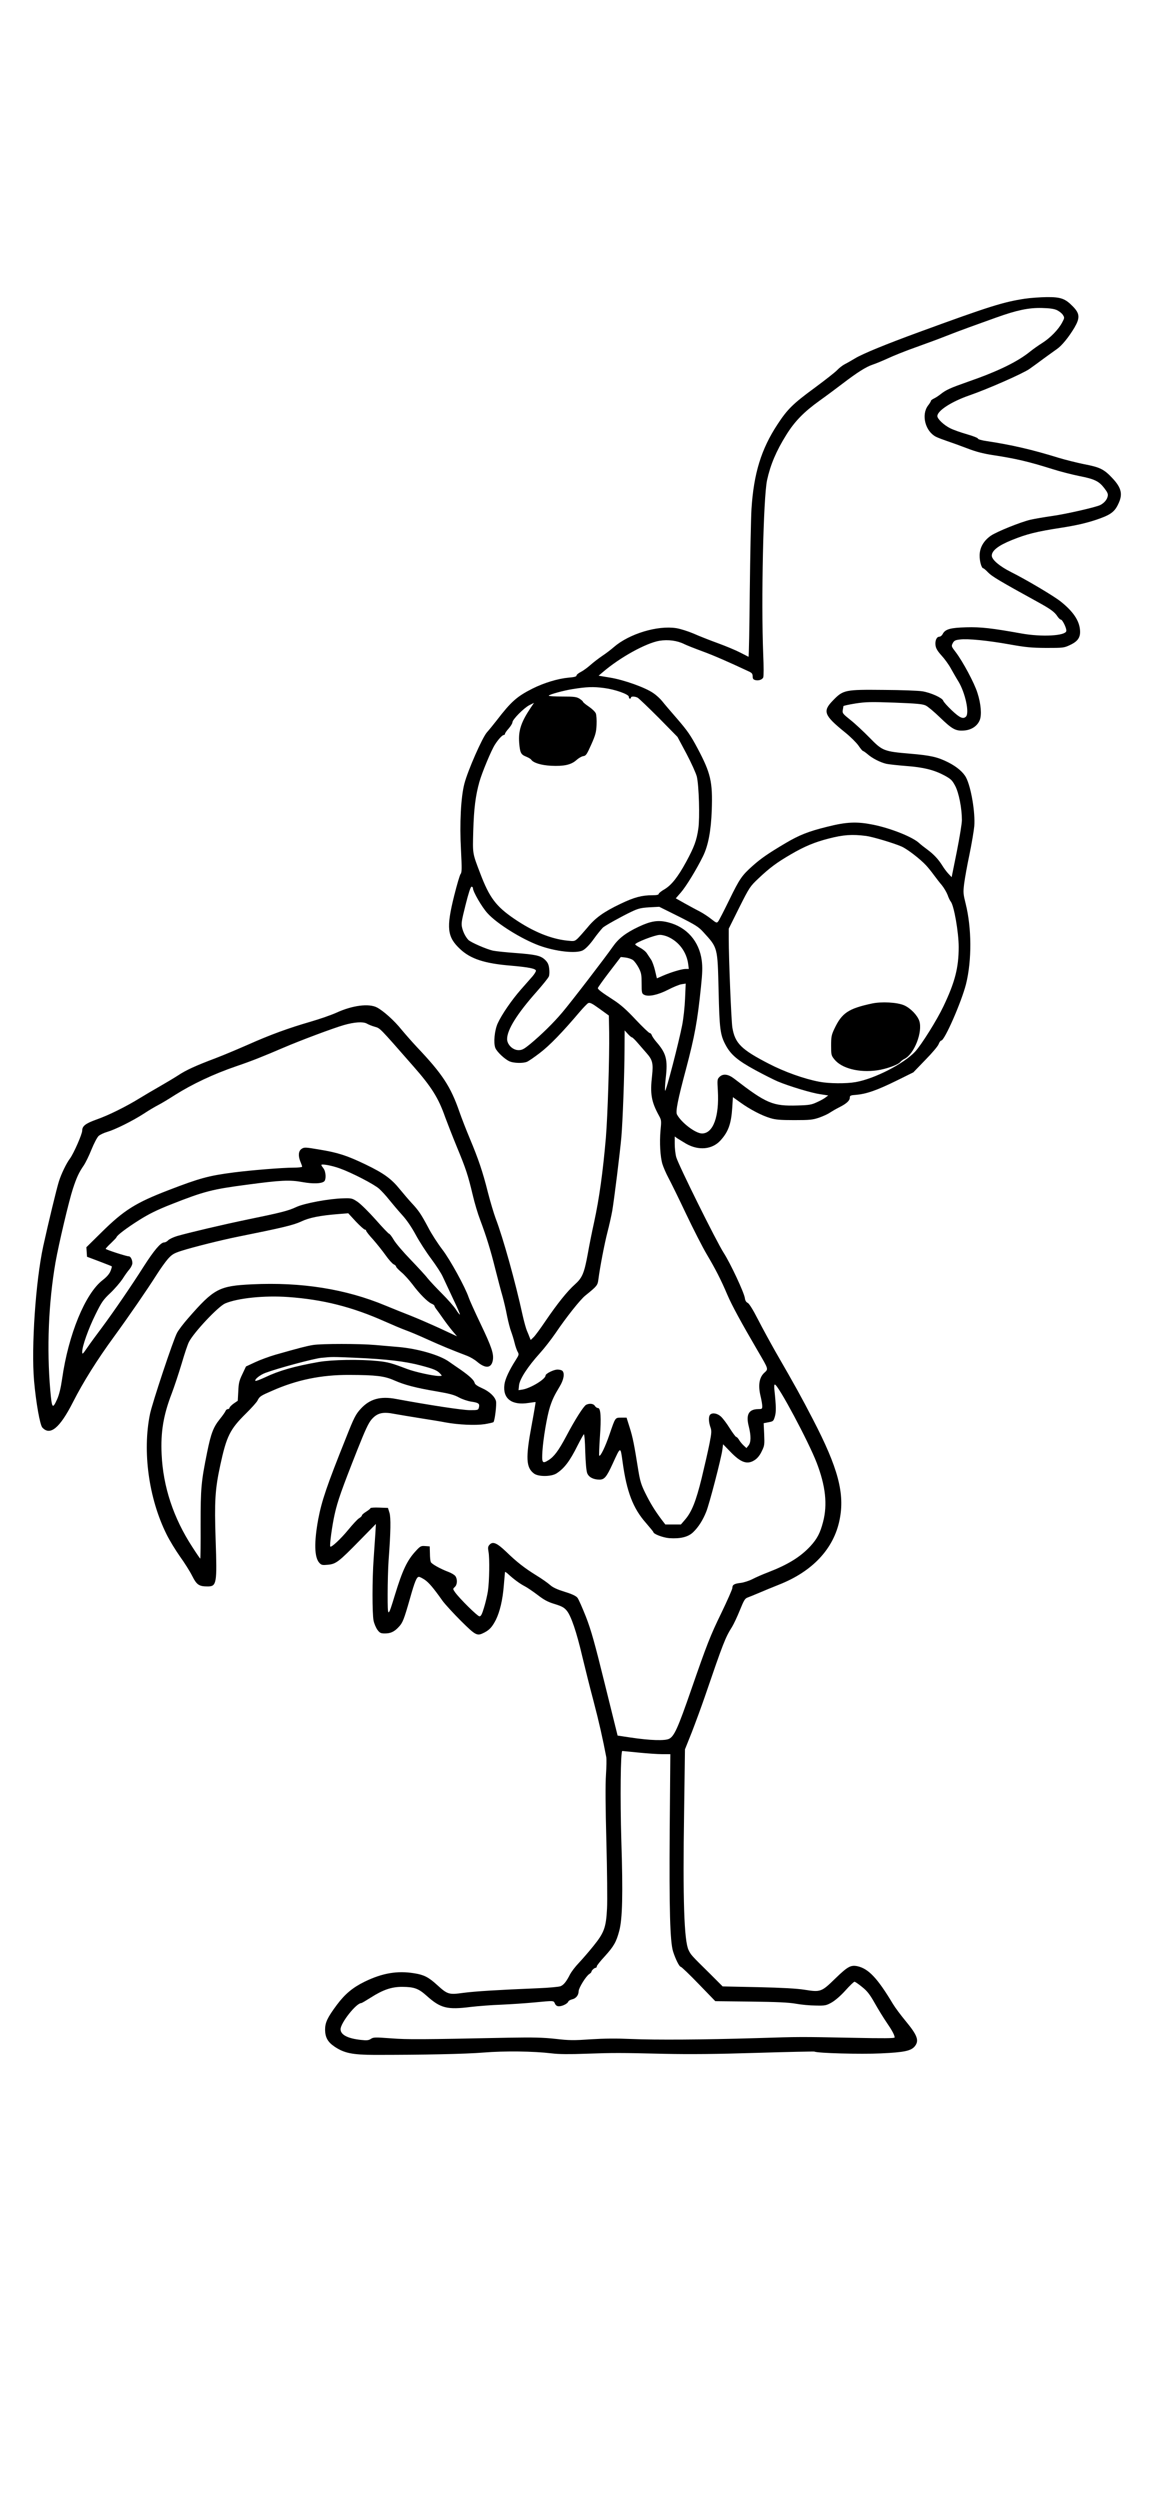 <?xml version="1.0" encoding="UTF-8" standalone="yes"?>
<svg version="1.0" xmlns="http://www.w3.org/2000/svg" width="1080" height="2340" viewBox="0 0 1080 2340" preserveAspectRatio="xMidYMid meet">
  <g transform="translate(0,2340) scale(0.1,-0.1)" fill="#000000" stroke="none">
    <path d="M9600 20604 c-203 -31 -334 -72 -990 -312 -309 -113 -529 -203 -600
-246 -30 -18 -73 -43 -95 -54 -22 -11 -54 -36 -72 -55 -17 -19 -113 -94 -213
-168 -202 -148 -254 -199 -347 -341 -153 -232 -223 -461 -244 -793 -5 -88 -12
-436 -16 -773 -3 -337 -8 -611 -12 -610 -3 2 -37 19 -76 39 -38 20 -133 60
-210 88 -77 28 -181 69 -230 91 -50 21 -122 44 -160 50 -176 28 -442 -53 -585
-177 -25 -22 -73 -59 -108 -82 -34 -23 -85 -62 -113 -87 -27 -24 -67 -53 -89
-64 -22 -11 -40 -26 -40 -34 0 -9 -22 -15 -73 -19 -100 -9 -230 -48 -340 -103
-146 -74 -199 -121 -336 -299 -30 -38 -70 -88 -90 -110 -43 -48 -179 -357
-211 -480 -33 -125 -46 -374 -32 -623 9 -173 8 -209 -3 -222 -8 -9 -35 -101
-61 -205 -75 -301 -66 -385 56 -499 98 -92 229 -135 475 -155 170 -15 235 -28
235 -48 0 -8 -15 -32 -32 -52 -18 -21 -68 -77 -110 -125 -85 -97 -178 -232
-216 -315 -30 -66 -41 -184 -22 -231 15 -37 90 -107 135 -126 40 -16 122 -18
159 -4 14 5 70 43 123 84 92 70 210 192 372 383 34 40 70 77 80 83 16 8 35 -1
107 -53 l87 -63 3 -160 c3 -243 -14 -779 -31 -985 -28 -323 -62 -568 -110
-789 -19 -85 -46 -220 -60 -300 -33 -179 -51 -221 -120 -283 -70 -62 -164
-179 -275 -342 -48 -71 -99 -141 -114 -154 l-25 -24 -10 24 c-5 13 -16 42 -26
64 -9 22 -27 87 -40 145 -67 308 -182 721 -252 904 -18 49 -51 159 -73 245
-48 192 -89 312 -169 503 -34 81 -78 194 -97 249 -83 239 -159 355 -400 609
-44 47 -108 120 -143 162 -68 85 -171 177 -231 208 -76 39 -229 19 -378 -49
-48 -22 -158 -60 -244 -85 -210 -61 -377 -122 -588 -216 -96 -42 -231 -99
-300 -125 -185 -70 -275 -110 -353 -162 -39 -25 -116 -71 -172 -103 -55 -31
-141 -82 -190 -112 -125 -77 -293 -160 -400 -197 -103 -37 -135 -61 -135 -104
0 -33 -80 -215 -115 -262 -33 -44 -81 -142 -104 -216 -20 -63 -98 -385 -146
-604 -71 -327 -113 -943 -86 -1260 18 -204 55 -411 77 -437 73 -81 164 -6 288
238 95 187 226 396 384 612 142 195 310 439 400 581 35 55 82 121 106 148 37
41 55 52 127 75 107 34 378 102 534 133 413 83 512 107 584 140 77 37 177 57
354 71 l89 7 71 -77 c40 -42 78 -76 85 -76 6 0 12 -5 12 -11 0 -6 29 -43 65
-82 35 -40 88 -106 117 -147 29 -41 63 -79 76 -85 12 -5 22 -15 22 -21 0 -6
23 -30 50 -53 28 -23 74 -75 104 -114 63 -85 140 -163 178 -180 16 -6 28 -16
28 -22 0 -5 10 -21 21 -35 11 -14 38 -52 61 -85 23 -33 61 -83 85 -112 l44
-52 -163 76 c-90 41 -212 94 -273 118 -60 23 -166 66 -234 94 -374 156 -788
221 -1250 199 -310 -15 -356 -39 -601 -320 -42 -48 -88 -108 -102 -135 -34
-62 -232 -656 -253 -759 -72 -350 -12 -790 155 -1126 28 -57 85 -150 126 -208
42 -58 93 -139 114 -181 43 -85 64 -99 146 -99 83 0 88 28 74 432 -12 367 -6
476 44 706 58 268 90 333 239 480 52 51 100 105 108 120 21 41 26 45 139 94
231 102 459 149 720 148 254 -1 331 -10 425 -52 96 -42 198 -69 399 -103 117
-20 162 -32 205 -56 31 -17 82 -34 115 -39 69 -10 81 -19 72 -54 -6 -25 -9
-26 -84 -26 -68 0 -373 46 -692 105 -147 28 -246 0 -330 -91 -48 -52 -64 -83
-139 -273 -180 -449 -227 -588 -260 -761 -40 -218 -37 -359 11 -410 19 -20 28
-22 79 -17 76 7 101 26 297 226 l153 156 -5 -90 c-3 -49 -11 -155 -16 -235
-14 -192 -14 -511 -1 -579 6 -30 23 -69 37 -88 22 -29 31 -33 70 -33 53 0 88
16 130 62 36 38 48 68 105 268 44 156 62 200 83 200 7 0 31 -12 54 -27 39 -27
79 -73 169 -200 24 -32 101 -116 171 -186 141 -139 150 -144 220 -108 48 25
73 53 107 119 37 76 63 183 74 319 6 65 11 122 11 127 0 6 15 -4 32 -20 50
-46 108 -89 153 -112 22 -11 76 -48 120 -81 62 -48 98 -67 162 -86 67 -21 87
-32 112 -62 41 -50 92 -201 145 -428 25 -104 72 -293 106 -420 51 -194 86
-350 119 -523 3 -19 2 -93 -3 -165 -6 -87 -5 -301 4 -629 7 -273 10 -553 6
-622 -9 -179 -27 -227 -127 -351 -44 -55 -107 -127 -138 -160 -32 -33 -68 -81
-81 -105 -34 -68 -60 -100 -89 -112 -14 -6 -109 -15 -211 -19 -390 -16 -589
-29 -698 -43 -138 -19 -149 -16 -248 74 -79 72 -123 95 -214 109 -158 26 -299
2 -465 -79 -110 -54 -183 -114 -260 -217 -89 -120 -110 -165 -110 -233 1 -71
25 -115 89 -158 91 -61 166 -76 376 -77 452 0 849 8 1020 22 198 16 464 13
640 -8 65 -8 166 -9 320 -3 267 9 307 9 735 -1 238 -5 479 -3 863 9 293 9 536
14 541 12 24 -15 434 -26 621 -17 223 10 285 24 320 68 41 53 23 102 -87 235
-44 53 -98 125 -119 160 -145 242 -229 330 -332 353 -63 13 -91 -2 -208 -115
-130 -127 -138 -129 -289 -105 -68 11 -208 19 -433 24 l-333 7 -120 120 c-176
173 -177 175 -199 220 -42 85 -55 476 -42 1294 l8 585 64 160 c34 88 89 237
121 330 175 511 193 557 257 658 15 25 48 94 72 154 39 96 48 111 75 120 16 6
66 26 110 45 44 19 125 52 180 74 314 123 514 335 569 606 51 247 -13 487
-250 943 -110 212 -160 303 -351 634 -48 85 -122 220 -163 300 -48 94 -83 149
-96 155 -15 7 -24 22 -27 45 -7 52 -136 327 -198 423 -71 111 -426 827 -445
897 -8 30 -14 86 -14 124 l0 69 22 -16 c13 -8 51 -32 85 -52 116 -66 243 -55
321 30 74 81 101 155 111 309 l6 97 70 -50 c87 -63 201 -123 280 -146 48 -15
94 -19 225 -19 147 0 172 3 232 23 37 13 84 34 103 48 20 13 60 36 88 50 66
33 97 62 97 89 0 20 6 23 63 27 93 8 193 43 372 131 l160 79 112 116 c64 65
118 129 125 148 7 19 18 34 25 34 31 0 190 363 232 530 55 223 53 523 -4 752
-22 88 -24 104 -14 185 6 48 28 172 50 275 21 102 41 222 45 265 10 125 -29
361 -76 453 -26 51 -87 103 -168 144 -99 50 -166 65 -356 81 -248 21 -260 26
-381 150 -55 56 -135 131 -178 165 -73 58 -78 65 -73 93 3 16 6 33 6 37 0 4
51 15 113 25 98 15 144 16 367 8 207 -8 262 -13 291 -27 20 -9 79 -59 132
-110 116 -112 148 -130 227 -124 69 5 124 41 147 97 20 48 12 153 -22 257 -28
90 -136 291 -201 377 -43 56 -44 58 -30 86 13 24 23 30 68 35 75 9 257 -9 465
-46 151 -27 203 -32 343 -33 159 0 167 1 222 27 76 35 101 74 94 144 -8 88
-66 172 -180 263 -65 52 -316 201 -465 276 -108 54 -181 116 -181 154 0 47 62
95 186 145 143 58 233 80 465 116 134 21 227 42 316 71 143 47 183 75 219 154
43 90 28 150 -58 241 -76 81 -116 101 -259 128 -68 14 -178 41 -244 61 -249
77 -436 120 -672 156 -49 7 -83 17 -83 24 0 6 -46 24 -102 40 -56 16 -128 41
-159 57 -58 29 -119 87 -119 113 0 50 132 136 300 194 176 61 500 204 562 247
30 21 92 66 136 99 45 33 100 72 121 87 46 31 112 112 165 201 53 91 51 131
-13 197 -73 75 -113 90 -246 89 -60 -1 -153 -7 -205 -15z m302 -108 c20 -10
45 -29 54 -44 16 -25 16 -28 -7 -71 -35 -66 -111 -144 -187 -192 -37 -23 -87
-59 -112 -79 -118 -96 -302 -186 -585 -284 -165 -58 -203 -75 -256 -117 -19
-15 -47 -33 -62 -40 -15 -7 -27 -16 -27 -21 0 -5 -12 -25 -27 -44 -66 -87 -26
-242 75 -293 20 -10 69 -28 107 -41 39 -13 122 -43 185 -67 83 -32 149 -49
240 -63 221 -34 331 -60 555 -130 71 -23 186 -52 254 -66 144 -28 185 -48 236
-115 30 -39 36 -54 30 -77 -6 -30 -34 -62 -70 -80 -41 -20 -315 -83 -449 -102
-77 -11 -169 -27 -204 -35 -93 -22 -314 -111 -370 -149 -68 -47 -105 -111
-106 -184 -1 -56 18 -122 35 -122 4 0 25 -18 46 -40 35 -36 112 -82 467 -277
116 -64 154 -91 181 -133 11 -16 25 -30 32 -30 15 0 56 -84 51 -107 -8 -45
-229 -57 -419 -23 -279 50 -382 62 -519 58 -148 -4 -196 -17 -220 -63 -7 -14
-21 -25 -31 -25 -26 0 -42 -37 -36 -82 4 -28 19 -53 56 -94 28 -30 68 -85 88
-122 21 -37 52 -92 71 -122 64 -107 104 -294 70 -328 -26 -26 -58 -12 -133 59
-41 39 -77 79 -80 90 -9 27 -118 76 -196 88 -35 6 -197 12 -359 13 -366 4
-382 0 -477 -98 -100 -102 -86 -139 113 -300 50 -40 106 -96 125 -123 19 -28
38 -51 43 -51 4 0 24 -14 43 -30 43 -38 119 -77 176 -90 25 -5 107 -14 183
-20 164 -12 263 -37 359 -88 62 -34 74 -45 102 -98 35 -66 63 -211 63 -321 0
-32 -22 -165 -48 -296 l-48 -238 -31 33 c-17 18 -42 52 -56 75 -38 61 -82 107
-140 150 -29 21 -63 48 -77 61 -61 57 -263 138 -430 172 -154 31 -250 27 -432
-19 -178 -44 -263 -78 -396 -157 -155 -92 -222 -138 -300 -207 -103 -92 -123
-120 -221 -321 -49 -100 -95 -190 -103 -200 -14 -18 -17 -17 -68 23 -30 24
-77 54 -104 68 -28 14 -90 48 -139 75 l-87 49 47 54 c49 56 147 216 208 340
49 100 75 237 82 431 9 267 -9 345 -133 579 -65 122 -95 165 -188 273 -61 70
-126 146 -143 168 -18 23 -56 58 -85 77 -75 52 -274 123 -403 144 l-108 18 39
33 c162 139 404 272 531 294 81 13 166 2 232 -31 20 -10 95 -40 166 -66 109
-40 238 -96 443 -192 25 -12 32 -21 32 -44 0 -22 6 -30 24 -35 31 -8 64 3 75
24 5 10 5 103 0 217 -20 500 1 1467 36 1630 31 143 85 272 180 424 78 126 165
215 310 319 66 47 165 121 220 163 135 103 216 154 277 175 28 9 94 36 146 60
51 24 171 72 265 105 95 34 217 79 272 101 55 22 156 60 225 85 69 25 181 65
250 90 195 70 305 93 430 90 76 -2 115 -8 142 -21z m-4245 -3536 c104 -13 233
-59 233 -82 0 -10 5 -18 10 -18 6 0 10 5 10 10 0 13 36 13 63 -1 12 -7 101
-92 198 -189 l175 -178 84 -157 c46 -87 89 -183 97 -214 20 -83 29 -389 14
-489 -16 -110 -39 -171 -113 -308 -79 -145 -139 -220 -205 -259 -29 -16 -52
-36 -53 -42 0 -9 -18 -13 -58 -13 -101 0 -172 -19 -301 -81 -157 -75 -235
-131 -309 -222 -33 -39 -74 -85 -90 -101 -30 -27 -33 -28 -97 -21 -156 16
-323 85 -499 205 -170 116 -232 198 -318 425 -74 194 -71 179 -65 400 6 206
21 325 57 455 24 86 112 298 146 350 31 49 69 90 83 90 6 0 11 5 11 11 0 6 16
29 35 50 19 22 35 48 35 58 0 26 106 133 158 160 l44 22 -29 -43 c-92 -137
-118 -215 -110 -330 8 -96 16 -111 66 -131 22 -9 42 -21 46 -27 19 -30 92 -53
186 -58 122 -6 189 9 238 53 20 18 49 35 64 37 25 3 33 14 75 108 40 90 47
116 50 185 2 44 -1 92 -7 107 -6 15 -35 43 -66 64 -30 20 -55 41 -55 46 0 4
-15 17 -32 28 -28 17 -51 20 -160 20 -71 0 -128 3 -128 8 0 10 138 48 220 61
133 22 198 24 297 11z m2457 -1385 c60 -8 258 -67 331 -99 54 -24 175 -117
231 -178 17 -18 49 -58 71 -88 22 -30 56 -74 76 -97 19 -24 43 -64 53 -90 9
-27 23 -55 30 -63 30 -37 74 -288 74 -425 0 -193 -35 -329 -143 -555 -60 -127
-206 -360 -265 -424 -107 -114 -380 -254 -557 -285 -91 -16 -251 -14 -340 3
-143 27 -327 93 -472 168 -260 134 -318 191 -343 339 -10 61 -34 642 -34 835
l0 91 98 197 c96 191 102 199 179 272 109 103 173 150 307 228 127 74 222 113
350 146 139 36 220 42 354 25z m-3684 -489 c0 -32 83 -176 136 -234 88 -98
319 -242 485 -303 154 -56 345 -77 408 -45 28 15 66 55 106 111 21 30 63 82
81 101 15 16 176 106 267 149 65 31 89 37 169 42 l93 5 181 -90 c159 -80 188
-98 233 -148 135 -148 132 -137 142 -544 8 -363 15 -418 67 -514 48 -89 113
-144 277 -233 83 -45 177 -92 210 -106 111 -46 317 -108 395 -119 l78 -12 -24
-18 c-12 -10 -49 -31 -81 -45 -51 -24 -73 -28 -183 -31 -232 -7 -291 18 -593
251 -57 44 -105 49 -138 16 -21 -21 -21 -28 -15 -128 14 -243 -44 -401 -148
-401 -61 0 -194 101 -235 178 -14 26 8 139 84 422 83 314 108 452 141 773 14
133 15 185 7 248 -24 178 -140 311 -313 355 -94 24 -161 14 -278 -41 -122 -58
-188 -109 -243 -188 -68 -98 -392 -520 -473 -615 -81 -96 -194 -207 -300 -295
-59 -48 -76 -57 -109 -57 -54 0 -107 52 -107 104 0 87 94 237 275 441 58 66
111 131 116 145 6 14 7 47 3 75 -5 39 -14 57 -40 82 -41 38 -84 48 -284 63
-80 6 -170 15 -200 21 -57 11 -211 78 -233 101 -25 27 -47 68 -58 112 -10 41
-7 60 32 216 28 112 47 170 56 170 7 0 13 -6 13 -14z m1829 -456 c101 -46 171
-140 187 -252 l6 -48 -30 0 c-36 0 -139 -31 -214 -64 l-55 -24 -17 72 c-9 39
-26 85 -36 101 -11 17 -29 44 -40 60 -10 17 -40 41 -65 54 -25 13 -45 27 -45
31 0 17 186 89 230 89 19 1 55 -8 79 -19z m-330 -217 c14 -10 38 -43 54 -73
24 -47 27 -65 27 -146 0 -85 2 -94 22 -105 40 -22 129 -3 225 46 48 25 106 49
127 52 l39 6 -6 -139 c-3 -78 -15 -187 -27 -249 -32 -164 -152 -627 -160 -615
-3 5 -1 60 6 120 20 171 5 230 -87 336 -21 24 -40 53 -44 64 -3 11 -12 20 -19
20 -7 0 -66 56 -131 125 -88 94 -140 140 -209 185 -110 71 -146 98 -146 111 0
5 48 73 107 150 l108 141 44 -5 c24 -3 55 -13 70 -24z m-2419 -624 c53 -16 35
3 361 -369 171 -194 236 -298 298 -475 18 -49 67 -175 110 -280 85 -205 104
-262 150 -455 16 -69 47 -173 69 -230 57 -152 96 -276 142 -461 23 -90 52
-202 66 -249 13 -47 33 -130 43 -185 11 -55 28 -122 39 -150 10 -27 25 -75 32
-105 7 -30 20 -67 28 -82 15 -26 14 -29 -18 -80 -60 -94 -98 -175 -105 -227
-18 -133 69 -199 228 -173 34 5 63 9 64 8 1 -1 -15 -98 -37 -216 -58 -309 -53
-398 23 -454 41 -30 159 -29 208 1 73 46 126 115 199 262 28 55 55 103 59 106
5 3 11 -70 13 -163 3 -102 10 -180 18 -201 14 -38 58 -61 115 -61 46 0 66 23
123 147 77 168 73 167 94 17 38 -277 97 -432 218 -569 38 -44 70 -83 70 -86 0
-18 89 -52 149 -57 105 -7 178 11 224 56 49 47 91 113 122 191 29 70 140 498
151 579 l7 53 69 -71 c99 -103 160 -123 230 -75 23 15 47 45 63 80 26 52 27
62 23 159 l-5 104 46 9 c43 8 46 10 59 53 13 43 12 97 -4 248 -4 33 -2 52 4
52 30 0 317 -537 392 -733 83 -216 102 -390 60 -551 -27 -105 -55 -159 -119
-229 -94 -101 -209 -172 -395 -244 -50 -19 -117 -48 -149 -65 -32 -16 -82 -32
-110 -35 -60 -7 -77 -17 -77 -47 0 -11 -47 -118 -104 -236 -103 -211 -135
-294 -281 -715 -125 -361 -159 -436 -207 -461 -39 -20 -177 -16 -363 12 l-120
18 -119 480 c-96 390 -130 510 -178 633 -33 83 -68 163 -79 177 -14 17 -48 34
-120 56 -71 22 -110 40 -137 64 -20 18 -78 59 -129 90 -110 68 -183 125 -283
222 -85 81 -124 98 -154 65 -16 -17 -17 -28 -10 -68 11 -60 8 -275 -6 -368 -6
-38 -22 -107 -36 -152 -19 -64 -29 -83 -43 -83 -18 0 -187 167 -229 226 -21
31 -21 31 -2 49 24 21 26 72 6 101 -8 12 -37 29 -63 39 -75 28 -161 75 -168
94 -4 9 -8 45 -8 81 l-2 65 -42 3 c-40 3 -46 0 -90 -48 -80 -87 -123 -178
-194 -410 -66 -217 -68 -217 -68 5 0 105 4 249 9 320 20 268 22 398 8 445
l-14 45 -82 3 c-45 2 -82 -1 -82 -5 0 -5 -18 -19 -40 -33 -22 -14 -40 -29 -40
-35 0 -6 -12 -18 -27 -27 -14 -8 -60 -58 -102 -109 -68 -83 -157 -166 -167
-156 -9 8 17 199 41 304 27 122 65 229 212 601 76 191 104 251 134 286 53 60
104 73 214 51 44 -8 152 -26 240 -40 88 -14 196 -31 240 -40 121 -22 279 -29
365 -16 41 7 78 15 82 19 13 13 31 167 24 196 -11 44 -63 92 -131 122 -43 19
-66 35 -69 49 -7 27 -46 63 -126 120 -36 24 -88 61 -116 80 -88 62 -290 120
-468 136 -61 5 -160 14 -221 19 -145 13 -503 13 -583 0 -61 -10 -123 -26 -352
-91 -58 -17 -143 -48 -190 -70 l-86 -40 -34 -72 c-29 -60 -35 -84 -38 -160
l-5 -89 -38 -26 c-21 -15 -38 -33 -39 -39 0 -7 -7 -13 -15 -13 -9 0 -19 -8
-22 -17 -4 -10 -28 -45 -55 -78 -60 -75 -82 -133 -118 -310 -56 -277 -61 -335
-61 -677 1 -175 -1 -318 -3 -318 -2 0 -36 49 -75 110 -176 270 -273 562 -287
865 -10 210 16 368 96 575 22 58 63 181 91 274 27 93 58 185 69 205 47 91 274
332 339 360 118 50 367 76 590 60 325 -23 599 -92 906 -229 72 -32 162 -70
201 -84 39 -14 131 -53 205 -87 122 -55 221 -96 366 -151 28 -11 69 -35 91
-54 79 -67 134 -63 148 12 11 60 -11 126 -115 343 -54 113 -104 224 -111 246
-30 91 -173 353 -247 449 -42 55 -102 147 -132 206 -68 127 -89 158 -156 230
-28 30 -77 88 -110 128 -80 99 -151 150 -321 232 -175 84 -259 111 -436 140
-129 22 -139 22 -163 6 -30 -20 -34 -66 -10 -123 8 -19 15 -39 15 -44 0 -5
-37 -9 -82 -9 -103 0 -396 -24 -560 -45 -233 -30 -320 -54 -608 -165 -310
-119 -419 -188 -628 -394 l-143 -141 3 -45 3 -44 114 -43 c63 -24 117 -45 118
-47 2 -2 -3 -22 -12 -44 -11 -27 -35 -55 -74 -85 -163 -126 -320 -508 -379
-922 -13 -90 -28 -150 -47 -193 -43 -95 -49 -87 -64 83 -34 390 -17 819 49
1200 30 169 125 572 162 685 35 107 57 155 102 220 17 25 50 92 73 150 24 59
53 114 67 127 14 12 50 29 81 38 73 21 238 103 343 171 45 30 105 65 132 79
28 14 98 56 157 94 165 104 362 197 578 271 142 48 254 93 445 175 157 67 458
180 562 210 98 28 178 33 213 14 17 -10 50 -23 75 -30z m2409 -99 c5 0 29 -23
53 -51 24 -28 63 -73 86 -99 54 -61 62 -95 50 -207 -20 -175 -7 -246 66 -379
21 -38 22 -47 13 -135 -10 -114 -3 -246 18 -316 9 -29 34 -87 56 -128 22 -41
97 -193 165 -337 69 -145 156 -315 194 -379 80 -135 132 -235 194 -381 42 -98
128 -256 284 -523 104 -178 101 -168 59 -207 -46 -44 -57 -117 -33 -216 9 -37
16 -79 16 -94 0 -26 -3 -28 -37 -28 -90 -1 -118 -51 -89 -163 22 -89 21 -149
-3 -178 l-19 -24 -27 25 c-15 14 -34 37 -43 53 -9 15 -21 27 -27 27 -5 1 -32
37 -60 81 -27 44 -65 94 -83 110 -34 30 -79 38 -100 17 -16 -16 -15 -67 2
-116 13 -36 12 -51 -9 -159 -13 -65 -46 -209 -73 -321 -54 -219 -94 -317 -157
-389 l-37 -43 -73 0 -73 0 -39 51 c-63 85 -102 149 -150 246 -37 75 -48 112
-64 210 -39 244 -52 310 -81 401 l-29 92 -49 0 c-59 0 -55 5 -111 -158 -39
-114 -85 -209 -96 -198 -3 3 0 80 6 171 14 189 8 275 -18 275 -9 0 -22 9 -29
20 -13 22 -51 26 -82 10 -24 -13 -105 -140 -186 -294 -72 -135 -114 -192 -168
-225 -56 -35 -62 -25 -55 87 8 120 43 326 70 411 23 71 40 107 93 195 37 62
47 121 24 144 -7 7 -27 12 -46 12 -36 0 -112 -38 -112 -56 0 -34 -141 -119
-215 -131 l-38 -6 5 47 c7 59 82 174 194 298 42 46 107 130 147 188 99 147
233 316 280 353 109 88 115 95 122 150 15 117 58 339 85 443 16 61 36 151 45
200 19 114 71 534 85 686 13 152 29 584 30 818 l1 185 29 -32 c16 -18 34 -33
39 -33z m-2736 -1227 c112 -40 323 -149 369 -191 22 -20 65 -66 93 -102 29
-36 83 -100 121 -142 45 -49 90 -116 129 -188 33 -61 98 -162 144 -223 46 -62
95 -137 108 -167 14 -30 57 -121 95 -203 39 -81 69 -150 66 -152 -2 -3 -20 19
-38 48 -18 28 -77 95 -129 147 -53 53 -114 118 -136 145 -21 28 -94 106 -160
175 -67 69 -137 151 -156 183 -18 31 -38 57 -44 58 -5 0 -62 59 -125 131 -64
72 -139 146 -169 167 -52 35 -57 36 -135 34 -131 -3 -366 -46 -442 -82 -74
-35 -147 -53 -454 -116 -227 -47 -550 -123 -661 -155 -36 -11 -74 -29 -84 -40
-10 -11 -27 -20 -38 -20 -32 0 -95 -75 -191 -225 -120 -189 -282 -424 -390
-570 -50 -66 -112 -151 -138 -189 -44 -64 -48 -67 -48 -40 0 53 58 216 124
349 57 116 72 138 140 202 42 40 92 99 113 130 20 32 49 73 65 91 15 18 28 44
28 58 0 32 -17 64 -33 64 -21 -1 -217 63 -217 70 0 4 22 28 50 54 27 26 50 50
51 54 2 17 96 88 212 161 94 59 169 96 304 149 304 120 382 140 703 182 321
43 403 47 523 25 100 -18 177 -15 203 6 21 18 17 92 -6 122 -11 14 -20 28 -20
32 0 13 99 -5 173 -32z m157 -1773 c276 -12 456 -33 599 -71 125 -33 156 -46
185 -78 19 -21 19 -21 -13 -21 -53 0 -226 38 -299 66 -142 54 -176 64 -274 74
-166 17 -427 13 -553 -9 -223 -39 -372 -81 -501 -143 -47 -22 -88 -37 -91 -34
-13 12 42 56 93 75 114 43 453 134 524 141 106 10 94 10 330 0z m2640 -3695
c80 -8 180 -15 222 -15 l77 0 -6 -712 c-5 -742 3 -1039 31 -1133 22 -71 59
-145 72 -145 7 0 82 -72 168 -161 l156 -161 332 -4 c244 -3 356 -8 423 -20 49
-9 133 -17 185 -17 88 -2 99 0 149 28 32 18 84 62 129 112 41 46 80 83 86 83
6 0 38 -22 71 -49 48 -38 72 -69 119 -152 32 -57 82 -138 110 -179 51 -74 76
-120 76 -142 0 -8 -109 -9 -387 -3 -516 10 -486 10 -908 -3 -502 -15 -940 -18
-1175 -8 -134 6 -252 5 -376 -3 -159 -11 -201 -11 -330 4 -120 13 -205 15
-439 11 -829 -17 -944 -18 -1102 -6 -150 11 -165 11 -189 -5 -21 -14 -39 -16
-91 -10 -125 13 -193 48 -193 100 0 59 147 245 194 245 5 0 44 23 88 51 116
74 195 101 295 101 114 -1 153 -15 232 -86 128 -114 190 -130 411 -102 69 8
197 18 285 21 88 4 227 13 309 21 190 18 181 18 194 -11 8 -17 20 -25 37 -25
32 0 81 24 88 44 3 8 19 17 36 21 36 8 61 39 61 76 0 30 69 142 100 161 11 7
20 17 20 21 0 12 27 37 39 37 6 0 11 6 11 14 0 7 34 50 75 94 85 94 108 134
136 240 29 111 35 339 19 842 -12 398 -7 840 9 840 3 0 71 -7 151 -15z"/>
    <path d="M8165 14006 c-218 -47 -279 -88 -348 -233 -29 -61 -32 -77 -32 -160
0 -87 1 -93 31 -130 68 -84 231 -126 400 -102 85 12 197 52 217 78 7 9 25 23
42 31 90 47 169 251 136 353 -18 54 -83 121 -143 147 -65 28 -212 36 -303 16z"/>
  </g>
</svg>